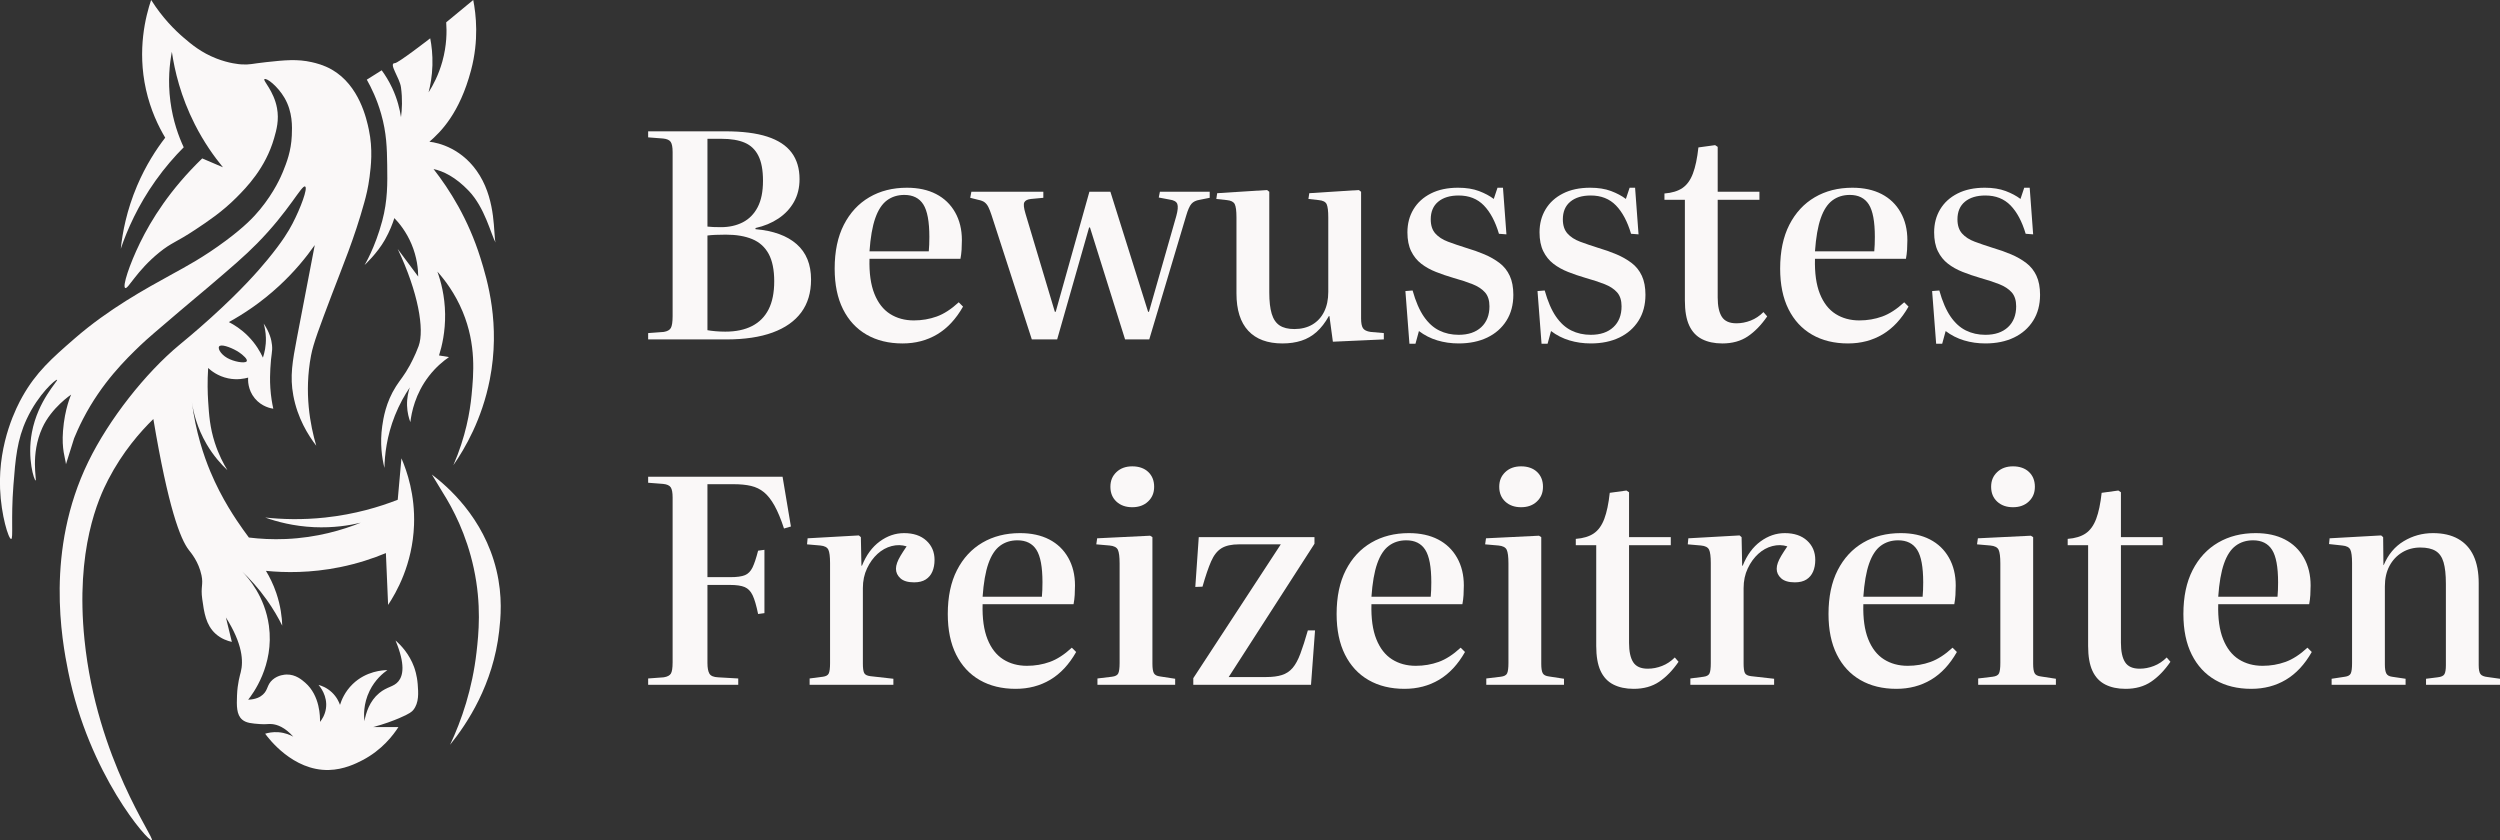<?xml version="1.0" encoding="UTF-8"?><svg id="Ebene_1" xmlns="http://www.w3.org/2000/svg" viewBox="0 0 1737.17 584"><rect x="0" y="0" width="1737.17" height="584" fill="#333333" stroke="none"/><defs><style>.cls-1{fill:#faf8f8;}</style></defs><path class="cls-1" d="m300.09,329.75l7.66,12.65c6.94,11.01,16.36,28.83,21.46,52.5,5.49,25.5,3.36,45.64,1.92,58.25-2.92,25.52-10.31,47.21-18.39,64.38,11.91-14.74,29.93-41.91,34.11-78.94,1-8.84,2.57-23.95-1.92-42.54-8.87-36.78-34.5-58.47-44.84-66.3Z"/><path class="cls-1" d="m311.97,248.13l-6.9-1.15c2.08-6.59,4.39-16.53,4.22-28.74-.18-12.69-2.98-22.88-5.37-29.51,5.11,5.73,12.27,15.03,17.63,27.98,9.48,22.92,7.53,43.3,6.13,57.87-1.1,11.52-4.05,28.84-12.65,48.67,8.07-11.63,19.87-31.85,25.29-59.4,7.57-38.46-1.63-69.1-6.51-84.69-8.43-26.92-21.42-47.46-32.57-61.7,6.59,1.4,15.2,5.41,24.5,15.17,11.14,11.71,15.21,29.6,18.57,35.88-1.49-6.17.34-27.94-10.88-46.46-11.49-18.97-28.99-22.93-35.05-23.56,7.86-6.8,20.97-19.68,28.92-49.64,5.58-21.01,3.48-38.9,1.53-48.85l-18.78,15.51c.47,6.38.42,16.05-2.68,27.21-2.59,9.32-6.44,16.54-9.58,21.46,1.27-4.9,2.46-11.28,2.68-18.78.22-7.44-.57-13.84-1.53-18.78,0,0-22.23,17.25-24.53,17.25-4.7,0,3.31,10.1,4.22,16.86,1.11,8.28.71,15.4,0,20.69-.81-5.4-2.49-12.54-6.13-20.31-2.31-4.93-4.89-9.01-7.28-12.26l-10.35,6.51c3.1,5.48,7.04,13.52,9.96,23.76,3.82,13.37,4.05,23.96,4.22,35.64.18,12.72.35,24.42-3.45,38.71-5,18.8-12.26,30.66-12.26,30.66,0,0,8.79-8.04,14.18-17.63,3.28-5.82,5.28-11.09,6.51-14.95,3.37,3.5,8.26,9.45,11.88,18.01,3.93,9.3,4.64,17.6,4.68,22.61l-14.26-19.16c14.25,29.94,18.72,56.01,14.56,67.45-2.42,6.65-6.13,13.41-6.13,13.41-3.99,7.27-6.64,9.96-9.58,14.56-7.1,11.11-8.81,22.25-9.58,27.59-1.73,12.02-.19,22.22,1.53,29.13.17-8.98,1.55-22,7.28-36.41,3.14-7.9,6.88-14.41,10.35-19.54-.94,2.74-2.09,7.16-1.92,12.66.16,4.94,1.32,8.9,2.3,11.49.79-6.66,3.33-19.73,13.03-32.19,4.67-6,9.71-10.19,13.8-13.03Z"/><path class="cls-1" d="m287.77,463.58c-3.36-9.19-9.15-15.24-12.93-18.52,7,16.8,5.18,24.44,2.06,28.3-3.29,4.07-7.78,3.6-13.38,8.23-6.7,5.54-9.22,13.58-10.29,19.55-.4-3.46-.9-11.91,3.6-21.1,3.86-7.89,9.49-12.41,12.35-14.41-2.97.05-14.75.58-24.18,9.78-5.4,5.26-7.73,11.13-8.75,14.41-.63-1.83-2.15-5.45-5.66-8.75-3.58-3.36-7.39-4.65-9.26-5.15.92,1.05,6.48,7.61,5.15,16.46-.67,4.48-2.83,7.65-4.12,9.26.08-3.2.15-18.2-10.29-27.27-2.28-1.98-6.65-5.78-12.86-5.66-1.24.02-5.95.27-9.78,3.6-4.03,3.51-3.04,6.93-6.69,10.29-1.77,1.63-4.8,3.4-10.29,3.6,2.93-3.69,18.24-23.78,14.41-51.45-2.79-20.16-14.17-33.08-18.52-37.56,5.26,4.99,11.21,11.45,16.98,19.55,4.57,6.41,8.09,12.55,10.8,18.01-.19-5.82-1.1-13.75-4.12-22.64-2.13-6.27-4.78-11.44-7.2-15.44,13.11,1.3,30.96,1.58,51.45-2.57,12.46-2.53,23.16-6.14,31.9-9.78l1.54,36.02c5.59-8.42,17.01-28.12,18.01-55.57.76-20.97-4.88-37.35-8.75-46.31l-2.57,28.81c-12.53,4.9-29.64,10.12-50.42,12.35-16.13,1.73-30.31,1.22-41.68,0,8,2.86,19.64,6.04,33.96,6.69,13.32.6,24.47-1.18,32.41-3.09-12.56,5.05-30.32,10.39-51.97,11.32-9.52.41-18.16-.1-25.73-1.03-1.02-1.36-2.45-3.3-4.12-5.66-4.82-6.85-14.6-20.9-22.64-40.13-4.62-11.07-10.17-27.45-12.86-48.36,1.03,6.98,3.53,17.82,10.29,29.33,4.74,8.07,10.1,13.97,14.41,18.01-2.65-4.33-6.07-10.76-8.75-19.04-3.45-10.69-4.02-19.43-4.63-28.81-.38-5.9-.6-13.79,0-23.15,1.96,1.82,6.66,5.7,13.89,7.2,6.23,1.3,11.34.21,13.89-.51-.1,1.46-.4,8.32,4.63,14.41,4.87,5.89,11.35,6.99,12.86,7.2-.78-3.49-1.67-8.43-2.06-14.41-.37-5.63-.16-10.14,0-13.38.51-10.35,1.66-11.63,1.16-16.46-.37-3.57-1.6-8.78-5.79-14.92.73,2.54,1.42,5.86,1.54,9.78.18,5.91-1,10.73-2.06,13.89-1.74-3.8-4.85-9.42-10.29-14.92-4.88-4.94-9.84-7.97-13.38-9.78,9.96-5.47,22.37-13.53,34.99-25.21,10.77-9.96,18.82-19.91,24.7-28.3-2.49,12.81-6.47,33.39-12.35,64.31-3.18,16.73-5.01,26.87-2.57,40.13,2.91,15.83,10.34,27.67,15.95,34.99-4.16-14.23-8.56-36.69-3.6-62.77,1.58-8.33,5.86-19.62,14.41-42.19,7.36-19.43,15.7-39.08,22.64-64.31,1.13-4.1,2.63-9.86,3.6-17.49.92-7.26,2.43-19.1-.51-32.93-1.53-7.21-6.54-30.71-25.73-41.68-5.63-3.22-10.94-4.47-13.89-5.15-10.1-2.31-18.98-1.41-31.9,0-9.84,1.07-11.26,1.92-16.98,1.54-1.62-.11-8.6-.64-17.49-4.12-10.46-4.09-17.2-9.75-22.64-14.41-6.15-5.26-14.71-13.72-22.64-26.24-3.78,11.25-9.78,34.45-3.58,62.26,3.18,14.26,8.63,25.52,13.36,33.44-6.17,8.02-13.48,19.15-19.55,33.44-7.27,17.11-10.14,32.57-11.32,43.73,4.49-13.18,11.84-29.97,24.18-47.34,6.54-9.2,13.28-16.87,19.55-23.15-3.4-7.3-7.48-18.17-9.26-31.9-1.87-14.35-.52-26.39,1.03-34.47,1.89,12.95,6.07,30.95,15.95,50.42,6.26,12.33,13.28,22.24,19.55,29.84l-14.41-6.17c-22.51,21.78-35.46,42.76-43.22,58.66-7.39,15.14-12.35,30.29-10.29,31.39,1.95,1.04,7.79-11.84,23.67-24.7,8.76-7.09,11.46-6.8,25.21-15.95,8.85-5.88,18.43-12.26,28.3-22.12,7.17-7.17,20.29-20.58,26.24-41.16,1.73-5.97,3.6-12.73,2.06-21.1-2.2-11.93-9.94-19.17-8.75-20.07,1.54-1.15,9.22,4.92,13.89,12.86,5.83,9.92,5.4,20.14,5.15,26.24-.46,10.93-3.61,18.89-6.17,25.21-1.21,2.97-5.85,13.98-15.95,26.24-4.39,5.33-10.63,11.89-23.67,21.61-15.71,11.71-28.33,18.35-37.05,23.15-19.11,10.53-44.34,24.29-67.92,44.76-16.04,13.93-26.95,23.58-36.53,40.65-3.59,6.39-16.72,31.14-15.44,63.8.73,18.61,5.96,35.2,7.72,34.99,1.58-.19-.24-13.81,1.54-37.05,1.46-18.97,2.57-31.95,9.26-46.31,8.16-17.5,20.32-27.84,21.1-27.27.86.64-13.33,14.4-17.49,36.53-3.44,18.32,1.65,33.51,2.57,33.44.99-.08-3.8-17.96,4.63-36.53,6.41-14.13,20.07-23.15,20.07-23.15,0,0-4.48,9.61-5.66,25.21-.99,13.02,1.54,18.67,2.06,23.15l5.66-18.01c1.3-3.19,3.34-7.88,6.17-13.38,13.05-25.25,29.74-41.5,40.13-51.45,4.29-4.11,11.95-10.63,27.27-23.67,10.25-8.72,12.18-10.18,19.55-16.46,16.3-13.9,25.24-21.52,33.96-30.36,22.35-22.65,31.08-40.94,33.44-39.62,2.02,1.13-3.23,15.13-8.75,25.73-2.74,5.27-6.98,12.45-17.49,25.21-6.45,7.83-17.93,20.99-39.1,40.13-11.08,10.02-19.31,16.7-22.12,19.04-23.51,19.54-48.84,51.58-63.29,81.29-29.91,61.55-18.28,123.75-13.89,145.61,14.34,71.38,55.79,118.57,58.14,117.31,2.47-1.32-38.3-55.98-46.82-139.43-6.41-62.84,9.9-98.47,16.46-111.14,10.11-19.51,22.4-33.41,31.39-42.19,10.37,61.73,18.72,83.41,24.7,91.07,1.44,1.85,6.75,8.02,8.75,17.49,1.4,6.66-.68,7.85.51,16.46,1.29,9.33,2.5,18.06,9.26,24.18,3.91,3.54,8.33,5,11.32,5.66l-4.12-16.98c11.7,18.53,12.24,30.45,10.29,38.07-.52,2.03-2.26,7.84-2.57,15.95-.28,7.25-.44,13.53,3.6,16.98,2.79,2.38,6.7,2.67,12.35,3.09,4.52.34,5.61-.27,8.36,0,3.64.36,8.81,2.11,14.79,8.75-1.95-1.08-5.53-2.72-10.29-3.09-4-.3-7.25.42-9.26,1.03,2.24,3.09,19.24,25.84,44.25,25.21,10.49-.26,19.02-4.56,23.15-6.69,13.8-7.12,21.61-17.55,25.21-23.15h-17.49c7.61-2.03,13.68-4.34,18.01-6.17,7.49-3.18,8.91-4.59,9.78-5.66,4.1-5.06,3.56-11.99,3.09-18.01-.48-6.14-2.07-10.64-2.5-11.83Zm-134.92-223.3c2.26-.99,9.25,1.81,13.35,4.58,2.47,1.67,6.49,5.08,5.06,6.37-1.5,1.35-8.74.14-13.36-2.49-4.93-2.81-7.28-7.48-5.05-8.46Z"/><path class="cls-1" d="m450.38,235.85v-4.4l10.8-.8c2.53-.4,4.2-1.33,5-2.8.8-1.47,1.2-4.2,1.2-8.2v-114c0-3.33-.43-5.67-1.3-7-.87-1.33-2.63-2.13-5.3-2.4l-10.4-.8v-4.2h53.6c11.87,0,21.6,1.23,29.2,3.7,7.6,2.47,13.23,6.17,16.9,11.1,3.67,4.93,5.5,11.07,5.5,18.4,0,6-1.3,11.3-3.9,15.9-2.6,4.6-6.2,8.43-10.8,11.5-4.6,3.07-9.9,5.27-15.9,6.6v.8c12.4,1.07,21.93,4.53,28.6,10.4,6.67,5.87,10,14.07,10,24.6,0,9.07-2.27,16.67-6.8,22.8-4.53,6.13-11.17,10.8-19.9,14-8.73,3.2-19.43,4.8-32.1,4.8h-54.4Zm50.6-78c5.73,0,10.8-1.13,15.2-3.4,4.4-2.27,7.83-5.77,10.3-10.5,2.47-4.73,3.7-10.83,3.7-18.3s-1.07-13.13-3.2-17.4c-2.13-4.27-5.3-7.3-9.5-9.1-4.2-1.8-9.57-2.7-16.1-2.7h-9.8v61c1.2.13,2.53.23,4,.3,1.47.07,3.27.1,5.4.1Zm3,72.6c7.33,0,13.53-1.3,18.6-3.9,5.07-2.6,8.9-6.47,11.5-11.6,2.6-5.13,3.9-11.63,3.9-19.5s-1.3-14.37-3.9-19.1c-2.6-4.73-6.4-8.13-11.4-10.2-5-2.07-11.1-3.1-18.3-3.1-5.6,0-9.87.2-12.8.6v65.8c1.47.27,3.3.5,5.5.7,2.2.2,4.5.3,6.9.3Z"/><path class="cls-1" d="m627.18,238.65c-9.6,0-17.93-2.03-25-6.1-7.07-4.07-12.53-9.97-16.4-17.7-3.87-7.73-5.8-17.13-5.8-28.2,0-12,2.13-22.17,6.4-30.5,4.27-8.33,10.17-14.7,17.7-19.1,7.53-4.4,16.23-6.6,26.1-6.6,7.87,0,14.63,1.47,20.3,4.4,5.67,2.93,10.07,7.17,13.2,12.7,3.13,5.53,4.7,11.97,4.7,19.3,0,2.27-.07,4.47-.2,6.6-.13,2.13-.4,4.27-.8,6.4h-63.2c-.27,9.87.87,17.97,3.4,24.3,2.53,6.33,6.17,11,10.9,14,4.73,3,10.23,4.5,16.5,4.5,5.6,0,10.9-.9,15.9-2.7,5-1.8,10.1-5.1,15.3-9.9l3,3c-4.93,8.67-10.93,15.1-18,19.3-7.07,4.2-15.07,6.3-24,6.3Zm-23-64h41.2c.13-1.47.23-3.03.3-4.7.07-1.67.1-3.43.1-5.3,0-10.67-1.4-18.2-4.2-22.6-2.8-4.4-7.2-6.6-13.2-6.6-4.67,0-8.7,1.27-12.1,3.8-3.4,2.53-6.1,6.67-8.1,12.4-2,5.73-3.33,13.4-4,23Z"/><path class="cls-1" d="m716.98,235.85l-28-86.4c-.8-2.4-1.53-4.27-2.2-5.6-.67-1.33-1.5-2.4-2.5-3.2-1-.8-2.5-1.4-4.5-1.8l-5.6-1.4.8-4.2h50v4.2l-8.6.8c-2.4.27-3.93,1.03-4.6,2.3-.67,1.27-.4,3.9.8,7.9l20.4,68.2h.6l23.4-83.4h14.6l26.2,83.4h.6l19-66.6c1.07-3.87,1.3-6.63.7-8.3-.6-1.67-2.43-2.7-5.5-3.1l-7.4-1.4.8-4h34.6v4.2l-7,1.4c-2.53.4-4.43,1.33-5.7,2.8-1.27,1.47-2.5,4.27-3.7,8.4l-25.6,85.8h-16.8l-24.4-77.8h-.6l-22.2,77.8h-17.6Z"/><path class="cls-1" d="m891.18,238.65c-10.4,0-18.33-2.93-23.8-8.8-5.47-5.87-8.2-14.53-8.2-26v-52.8c0-4.53-.4-7.6-1.2-9.2-.8-1.6-2.6-2.53-5.4-2.8l-7.4-.8.6-4,34.6-2.2,1.6,1.2v70c0,6.13.57,11.07,1.7,14.8,1.13,3.73,2.96,6.43,5.5,8.1,2.53,1.67,5.93,2.5,10.2,2.5,4.8,0,8.97-1.03,12.5-3.1,3.53-2.07,6.27-5.03,8.2-8.9,1.93-3.87,2.9-8.47,2.9-13.8v-51.8c0-4.4-.37-7.43-1.1-9.1-.73-1.67-2.57-2.63-5.5-2.9l-7.2-.8.6-4,34.4-2.2,1.6,1.2v88c0,3.2.43,5.47,1.3,6.8.87,1.33,2.63,2.2,5.3,2.6l9.2.8v4.4l-35.4,1.6-2.4-17.8h-.4c-2.54,4.53-5.37,8.2-8.5,11-3.13,2.8-6.67,4.83-10.6,6.1-3.93,1.27-8.3,1.9-13.1,1.9Z"/><path class="cls-1" d="m979.37,238.85l-2.8-36.6,5-.4c2.13,7.6,4.73,13.63,7.8,18.1,3.07,4.47,6.63,7.7,10.7,9.7,4.07,2,8.57,3,13.5,3,6.67,0,11.9-1.77,15.7-5.3,3.8-3.53,5.7-8.37,5.7-14.5,0-4.13-1.03-7.37-3.1-9.7-2.07-2.33-4.97-4.23-8.7-5.7-3.73-1.47-8.2-2.93-13.4-4.4-4.13-1.2-8.13-2.57-12-4.1-3.87-1.53-7.27-3.43-10.2-5.7-2.93-2.27-5.27-5.17-7-8.7-1.73-3.53-2.6-7.9-2.6-13.1,0-6,1.4-11.33,4.2-16,2.8-4.67,6.83-8.33,12.1-11,5.27-2.67,11.57-4,18.9-4,5.6,0,10.43.77,14.5,2.3,4.07,1.53,7.5,3.37,10.3,5.5l2.6-7.8h3.8l2.4,32.4-5.2-.4c-2.53-8.53-6.03-15.1-10.5-19.7-4.47-4.6-10.3-6.9-17.5-6.9-6,0-10.73,1.43-14.2,4.3-3.47,2.87-5.2,6.97-5.2,12.3,0,4.13,1.07,7.4,3.2,9.8,2.13,2.4,5.07,4.3,8.8,5.7,3.73,1.4,7.93,2.83,12.6,4.3,4.53,1.33,8.77,2.83,12.7,4.5,3.93,1.67,7.43,3.67,10.5,6,3.07,2.33,5.43,5.3,7.1,8.9,1.67,3.6,2.5,8,2.5,13.2,0,6.93-1.6,12.93-4.8,18-3.2,5.07-7.63,8.97-13.3,11.7-5.67,2.73-12.3,4.1-19.9,4.1-5.2,0-10.13-.7-14.8-2.1-4.67-1.4-8.93-3.57-12.8-6.5l-2.4,8.8h-4.2Z"/><path class="cls-1" d="m1071.17,238.85l-2.8-36.6,5-.4c2.13,7.6,4.73,13.63,7.8,18.1,3.07,4.47,6.63,7.7,10.7,9.7,4.07,2,8.57,3,13.5,3,6.67,0,11.9-1.77,15.7-5.3,3.8-3.53,5.7-8.37,5.7-14.5,0-4.13-1.03-7.37-3.1-9.7-2.07-2.33-4.97-4.23-8.7-5.7-3.73-1.47-8.2-2.93-13.4-4.4-4.13-1.2-8.13-2.57-12-4.1-3.87-1.53-7.27-3.43-10.2-5.7-2.93-2.27-5.27-5.17-7-8.7-1.73-3.53-2.6-7.9-2.6-13.1,0-6,1.4-11.33,4.2-16,2.8-4.67,6.83-8.33,12.1-11,5.27-2.67,11.57-4,18.9-4,5.6,0,10.43.77,14.5,2.3,4.07,1.53,7.5,3.37,10.3,5.5l2.6-7.8h3.8l2.4,32.4-5.2-.4c-2.53-8.53-6.03-15.1-10.5-19.7-4.47-4.6-10.3-6.9-17.5-6.9-6,0-10.73,1.43-14.2,4.3-3.47,2.87-5.2,6.97-5.2,12.3,0,4.13,1.07,7.4,3.2,9.8,2.13,2.4,5.07,4.3,8.8,5.7,3.73,1.4,7.93,2.83,12.6,4.3,4.53,1.33,8.77,2.83,12.7,4.5,3.93,1.67,7.43,3.67,10.5,6,3.07,2.33,5.43,5.3,7.1,8.9,1.67,3.6,2.5,8,2.5,13.2,0,6.93-1.6,12.93-4.8,18-3.2,5.07-7.63,8.97-13.3,11.7-5.67,2.73-12.3,4.1-19.9,4.1-5.2,0-10.13-.7-14.8-2.1-4.67-1.4-8.93-3.57-12.8-6.5l-2.4,8.8h-4.2Z"/><path class="cls-1" d="m1196.77,238.65c-5.47,0-10.17-1-14.1-3-3.93-2-6.9-5.17-8.9-9.5-2-4.33-3-10.1-3-17.3v-70h-14.2v-4.4c5.2-.4,9.37-1.67,12.5-3.8,3.13-2.13,5.57-5.5,7.3-10.1,1.73-4.6,3-10.63,3.8-18.1l11.6-1.6,1.8,1.2v31.2h29v5.6h-29v67.8c0,6,.96,10.5,2.9,13.5,1.93,3,5.3,4.5,10.1,4.5,3.33,0,6.63-.63,9.9-1.9,3.27-1.27,6.23-3.23,8.9-5.9l2.6,3c-4.13,6-8.63,10.63-13.5,13.9-4.87,3.27-10.77,4.9-17.7,4.9Z"/><path class="cls-1" d="m1284.17,238.65c-9.6,0-17.93-2.03-25-6.1-7.07-4.07-12.53-9.97-16.4-17.7-3.87-7.73-5.8-17.13-5.8-28.2,0-12,2.13-22.17,6.4-30.5,4.27-8.33,10.17-14.7,17.7-19.1,7.53-4.4,16.23-6.6,26.1-6.6,7.87,0,14.63,1.47,20.3,4.4,5.67,2.93,10.07,7.17,13.2,12.7,3.13,5.53,4.7,11.97,4.7,19.3,0,2.27-.07,4.47-.2,6.6-.13,2.13-.4,4.27-.8,6.4h-63.2c-.27,9.87.87,17.97,3.4,24.3,2.53,6.33,6.17,11,10.9,14,4.73,3,10.23,4.5,16.5,4.5,5.6,0,10.9-.9,15.9-2.7,5-1.8,10.1-5.1,15.3-9.9l3,3c-4.93,8.67-10.93,15.1-18,19.3-7.07,4.2-15.07,6.3-24,6.3Zm-23-64h41.2c.13-1.47.23-3.03.3-4.7.07-1.67.1-3.43.1-5.3,0-10.67-1.4-18.2-4.2-22.6-2.8-4.4-7.2-6.6-13.2-6.6-4.67,0-8.7,1.27-12.1,3.8-3.4,2.53-6.1,6.67-8.1,12.4-2,5.73-3.33,13.4-4,23Z"/><path class="cls-1" d="m1345.37,238.85l-2.8-36.6,5-.4c2.13,7.6,4.73,13.63,7.8,18.1,3.07,4.47,6.63,7.7,10.7,9.7,4.07,2,8.57,3,13.5,3,6.67,0,11.9-1.77,15.7-5.3,3.8-3.53,5.7-8.37,5.7-14.5,0-4.13-1.03-7.37-3.1-9.7-2.07-2.33-4.97-4.23-8.7-5.7-3.73-1.47-8.2-2.93-13.4-4.4-4.13-1.2-8.13-2.57-12-4.1-3.87-1.53-7.27-3.43-10.2-5.7-2.93-2.27-5.27-5.17-7-8.7-1.73-3.53-2.6-7.9-2.6-13.1,0-6,1.4-11.33,4.2-16,2.8-4.67,6.83-8.33,12.1-11,5.27-2.67,11.57-4,18.9-4,5.6,0,10.43.77,14.5,2.3,4.07,1.53,7.5,3.37,10.3,5.5l2.6-7.8h3.8l2.4,32.4-5.2-.4c-2.53-8.53-6.03-15.1-10.5-19.7-4.47-4.6-10.3-6.9-17.5-6.9-6,0-10.73,1.43-14.2,4.3-3.47,2.87-5.2,6.97-5.2,12.3,0,4.13,1.07,7.4,3.2,9.8,2.13,2.4,5.07,4.3,8.8,5.7,3.73,1.4,7.93,2.83,12.6,4.3,4.53,1.33,8.77,2.83,12.7,4.5,3.93,1.67,7.43,3.67,10.5,6,3.07,2.33,5.43,5.3,7.1,8.9,1.67,3.6,2.5,8,2.5,13.2,0,6.93-1.6,12.93-4.8,18-3.2,5.07-7.63,8.97-13.3,11.7-5.67,2.73-12.3,4.1-19.9,4.1-5.2,0-10.13-.7-14.8-2.1-4.67-1.4-8.93-3.57-12.8-6.5l-2.4,8.8h-4.2Z"/><path class="cls-1" d="m450.38,475.85v-4.4l10.8-.8c2.53-.4,4.2-1.27,5-2.6.8-1.33,1.2-3.93,1.2-7.8v-114.6c0-3.33-.43-5.67-1.3-7-.87-1.33-2.63-2.13-5.3-2.4l-10.4-.8v-4.2h93.4l5.8,34.6-4.8,1.4c-2.13-6.53-4.33-11.83-6.6-15.9-2.27-4.07-4.7-7.17-7.3-9.3-2.6-2.13-5.6-3.6-9-4.4-3.4-.8-7.5-1.2-12.3-1.2h-18v64.6h15.8c4.67,0,8.1-.47,10.3-1.4,2.2-.93,3.93-2.7,5.2-5.3,1.27-2.6,2.57-6.5,3.9-11.7l4.4-.6v44l-4.4.6c-1.2-5.87-2.47-10.2-3.8-13-1.33-2.8-3.17-4.7-5.5-5.7-2.33-1-5.77-1.5-10.3-1.5h-15.6v54.2c0,3.47.47,5.97,1.4,7.5.93,1.53,2.93,2.37,6,2.5l14,.8v4.4h-62.6Z"/><path class="cls-1" d="m562.58,475.85v-4.4l9.2-1.2c2.13-.27,3.5-1.03,4.1-2.3.6-1.27.9-3.63.9-7.1v-69.6c0-4.53-.4-7.63-1.2-9.3-.8-1.67-2.67-2.63-5.6-2.9l-9.2-.8.4-4.2,35.6-2,1.4,1.2.4,19.8h.4c2.93-7.33,7.03-12.93,12.3-16.8,5.27-3.87,10.9-5.8,16.9-5.8,6.53,0,11.7,1.73,15.5,5.2,3.8,3.47,5.7,7.93,5.7,13.4,0,3.07-.5,5.77-1.5,8.1-1,2.33-2.53,4.17-4.6,5.5-2.07,1.33-4.77,2-8.1,2-4.27,0-7.43-.93-9.5-2.8-2.07-1.87-3.1-4.07-3.1-6.6,0-1.33.27-2.73.8-4.2.53-1.47,1.33-3.1,2.4-4.9,1.07-1.8,2.47-3.97,4.2-6.5-3.33-1.07-6.8-1.13-10.4-.2-3.6.93-6.87,2.73-9.8,5.4-2.93,2.67-5.37,6.03-7.3,10.1-1.93,4.07-2.9,8.63-2.9,13.7v52.4c0,3.2.3,5.4.9,6.6.6,1.2,2.03,1.93,4.3,2.2l16,1.8v4.2h-58.2Z"/><path class="cls-1" d="m705.78,478.65c-9.6,0-17.93-2.03-25-6.1-7.07-4.07-12.53-9.97-16.4-17.7-3.87-7.73-5.8-17.13-5.8-28.2,0-12,2.13-22.17,6.4-30.5,4.27-8.33,10.17-14.7,17.7-19.1,7.53-4.4,16.23-6.6,26.1-6.6,7.87,0,14.63,1.47,20.3,4.4,5.67,2.93,10.07,7.17,13.2,12.7,3.13,5.53,4.7,11.97,4.7,19.3,0,2.27-.07,4.47-.2,6.6-.13,2.13-.4,4.27-.8,6.4h-63.2c-.27,9.87.87,17.97,3.4,24.3,2.53,6.33,6.17,11,10.9,14,4.73,3,10.23,4.5,16.5,4.5,5.6,0,10.9-.9,15.9-2.7,5-1.8,10.1-5.1,15.3-9.9l3,3c-4.93,8.67-10.93,15.1-18,19.3-7.07,4.2-15.07,6.3-24,6.3Zm-23-64h41.2c.13-1.47.23-3.03.3-4.7.07-1.67.1-3.43.1-5.3,0-10.67-1.4-18.2-4.2-22.6-2.8-4.4-7.2-6.6-13.2-6.6-4.67,0-8.7,1.27-12.1,3.8-3.4,2.53-6.1,6.67-8.1,12.4-2,5.73-3.33,13.4-4,23Z"/><path class="cls-1" d="m762.58,475.85v-4.4l10-1.2c2.4-.27,3.9-1.07,4.5-2.4.6-1.33.9-3.73.9-7.2v-69.2c0-4.53-.4-7.67-1.2-9.4-.8-1.73-2.73-2.73-5.8-3l-9.2-.8.6-4.2,36.8-1.8,1.6,1v88c0,3.07.33,5.23,1,6.5.67,1.27,2.13,2.03,4.4,2.3l10.4,1.6v4.2h-54Zm24.2-123.4c-4.53,0-8.2-1.3-11-3.9-2.8-2.6-4.2-6.03-4.2-10.3s1.4-7.53,4.2-10.2c2.8-2.67,6.47-4,11-4s8.37,1.3,11.1,3.9c2.73,2.6,4.1,6.03,4.1,10.3s-1.4,7.53-4.2,10.2c-2.8,2.67-6.47,4-11,4Z"/><path class="cls-1" d="m829.18,475.85v-4.6l60.8-93h-29c-5.2,0-9.27.9-12.2,2.7-2.93,1.8-5.33,4.83-7.2,9.1-1.87,4.27-3.87,10.13-6,17.6l-5,.2,2.4-34.6h80.4v4.6l-59.6,92.6h26.2c4.27,0,7.87-.47,10.8-1.4,2.93-.93,5.4-2.57,7.4-4.9,2-2.33,3.8-5.63,5.4-9.9,1.6-4.27,3.33-9.67,5.2-16.2h5l-2.8,37.8h-81.8Z"/><path class="cls-1" d="m975.97,478.65c-9.6,0-17.93-2.03-25-6.1-7.07-4.07-12.53-9.97-16.4-17.7-3.87-7.73-5.8-17.13-5.8-28.2,0-12,2.13-22.17,6.4-30.5,4.27-8.33,10.17-14.7,17.7-19.1,7.53-4.4,16.23-6.6,26.1-6.6,7.87,0,14.63,1.47,20.3,4.4,5.67,2.93,10.07,7.17,13.2,12.7,3.13,5.53,4.7,11.97,4.7,19.3,0,2.27-.07,4.47-.2,6.6-.13,2.13-.4,4.27-.8,6.4h-63.2c-.27,9.87.87,17.97,3.4,24.3,2.53,6.33,6.17,11,10.9,14,4.73,3,10.23,4.5,16.5,4.5,5.6,0,10.9-.9,15.9-2.7,5-1.8,10.1-5.1,15.3-9.9l3,3c-4.93,8.67-10.93,15.1-18,19.3-7.07,4.2-15.07,6.3-24,6.3Zm-23-64h41.2c.13-1.47.23-3.03.3-4.7.07-1.67.1-3.43.1-5.3,0-10.67-1.4-18.2-4.2-22.6-2.8-4.4-7.2-6.6-13.2-6.6-4.67,0-8.7,1.27-12.1,3.8-3.4,2.53-6.1,6.67-8.1,12.4-2,5.73-3.33,13.4-4,23Z"/><path class="cls-1" d="m1032.77,475.85v-4.4l10-1.2c2.4-.27,3.9-1.07,4.5-2.4.6-1.33.9-3.73.9-7.2v-69.2c0-4.53-.4-7.67-1.2-9.4-.8-1.73-2.73-2.73-5.8-3l-9.2-.8.6-4.2,36.8-1.8,1.6,1v88c0,3.07.33,5.23,1,6.5.67,1.27,2.13,2.03,4.4,2.3l10.4,1.6v4.2h-54Zm24.2-123.4c-4.53,0-8.2-1.3-11-3.9-2.8-2.6-4.2-6.03-4.2-10.3s1.4-7.53,4.2-10.2c2.8-2.67,6.47-4,11-4s8.37,1.3,11.1,3.9c2.73,2.6,4.1,6.03,4.1,10.3s-1.4,7.53-4.2,10.2c-2.8,2.67-6.47,4-11,4Z"/><path class="cls-1" d="m1135.17,478.65c-5.47,0-10.17-1-14.1-3-3.93-2-6.9-5.17-8.9-9.5-2-4.33-3-10.1-3-17.3v-70h-14.2v-4.4c5.2-.4,9.37-1.67,12.5-3.8,3.13-2.13,5.57-5.5,7.3-10.1,1.73-4.6,3-10.63,3.8-18.1l11.6-1.6,1.8,1.2v31.2h29v5.6h-29v67.8c0,6,.96,10.5,2.9,13.5,1.93,3,5.3,4.5,10.1,4.5,3.33,0,6.63-.63,9.9-1.9,3.27-1.27,6.23-3.23,8.9-5.9l2.6,3c-4.13,6-8.63,10.63-13.5,13.9-4.87,3.27-10.77,4.9-17.7,4.9Z"/><path class="cls-1" d="m1174.57,475.85v-4.4l9.2-1.2c2.13-.27,3.5-1.03,4.1-2.3.6-1.27.9-3.63.9-7.1v-69.6c0-4.53-.4-7.63-1.2-9.3-.8-1.67-2.67-2.63-5.6-2.9l-9.2-.8.4-4.2,35.6-2,1.4,1.2.4,19.8h.4c2.93-7.33,7.03-12.93,12.3-16.8,5.27-3.87,10.9-5.8,16.9-5.8,6.53,0,11.7,1.73,15.5,5.2,3.8,3.47,5.7,7.93,5.7,13.4,0,3.07-.5,5.77-1.5,8.1-1,2.33-2.53,4.17-4.6,5.5-2.07,1.33-4.77,2-8.1,2-4.27,0-7.43-.93-9.5-2.8-2.07-1.87-3.1-4.07-3.1-6.6,0-1.33.27-2.73.8-4.2.53-1.47,1.33-3.1,2.4-4.9,1.07-1.8,2.47-3.97,4.2-6.5-3.33-1.07-6.8-1.13-10.4-.2-3.6.93-6.87,2.73-9.8,5.4-2.93,2.67-5.37,6.03-7.3,10.1-1.93,4.07-2.9,8.63-2.9,13.7v52.4c0,3.2.3,5.4.9,6.6.6,1.2,2.03,1.93,4.3,2.2l16,1.8v4.2h-58.2Z"/><path class="cls-1" d="m1317.77,478.65c-9.6,0-17.93-2.03-25-6.1-7.07-4.07-12.53-9.97-16.4-17.7-3.87-7.73-5.8-17.13-5.8-28.2,0-12,2.13-22.17,6.4-30.5,4.27-8.33,10.17-14.7,17.7-19.1,7.53-4.4,16.23-6.6,26.1-6.6,7.87,0,14.63,1.47,20.3,4.4,5.67,2.93,10.07,7.17,13.2,12.7,3.13,5.53,4.7,11.97,4.7,19.3,0,2.27-.07,4.47-.2,6.6-.13,2.13-.4,4.27-.8,6.4h-63.2c-.27,9.87.87,17.97,3.4,24.3,2.53,6.33,6.17,11,10.9,14,4.73,3,10.23,4.5,16.5,4.5,5.6,0,10.9-.9,15.9-2.7,5-1.8,10.1-5.1,15.3-9.9l3,3c-4.93,8.67-10.93,15.1-18,19.3-7.07,4.2-15.07,6.3-24,6.3Zm-23-64h41.2c.13-1.47.23-3.03.3-4.7.07-1.67.1-3.43.1-5.3,0-10.67-1.4-18.2-4.2-22.6-2.8-4.4-7.2-6.6-13.2-6.6-4.67,0-8.7,1.27-12.1,3.8-3.4,2.53-6.1,6.67-8.1,12.4-2,5.73-3.33,13.4-4,23Z"/><path class="cls-1" d="m1374.57,475.85v-4.4l10-1.2c2.4-.27,3.9-1.07,4.5-2.4.6-1.33.9-3.73.9-7.2v-69.2c0-4.53-.4-7.67-1.2-9.4-.8-1.73-2.73-2.73-5.8-3l-9.2-.8.6-4.2,36.8-1.8,1.6,1v88c0,3.07.33,5.23,1,6.5.67,1.27,2.13,2.03,4.4,2.3l10.4,1.6v4.2h-54Zm24.2-123.4c-4.53,0-8.2-1.3-11-3.9-2.8-2.6-4.2-6.03-4.2-10.3s1.4-7.53,4.2-10.2c2.8-2.67,6.47-4,11-4s8.37,1.3,11.1,3.9c2.73,2.6,4.1,6.03,4.1,10.3s-1.4,7.53-4.2,10.2c-2.8,2.67-6.47,4-11,4Z"/><path class="cls-1" d="m1476.97,478.65c-5.47,0-10.17-1-14.1-3-3.93-2-6.9-5.17-8.9-9.5-2-4.33-3-10.1-3-17.3v-70h-14.2v-4.4c5.2-.4,9.37-1.67,12.5-3.8,3.13-2.13,5.57-5.5,7.3-10.1,1.73-4.6,3-10.63,3.8-18.1l11.6-1.6,1.8,1.2v31.2h29v5.6h-29v67.8c0,6,.96,10.5,2.9,13.5,1.93,3,5.3,4.5,10.1,4.5,3.33,0,6.63-.63,9.9-1.9,3.27-1.27,6.23-3.23,8.9-5.9l2.6,3c-4.13,6-8.63,10.63-13.5,13.9-4.87,3.27-10.77,4.9-17.7,4.9Z"/><path class="cls-1" d="m1564.37,478.65c-9.6,0-17.93-2.03-25-6.1-7.07-4.07-12.53-9.97-16.4-17.7-3.87-7.73-5.8-17.13-5.8-28.2,0-12,2.13-22.17,6.4-30.5,4.27-8.33,10.17-14.7,17.7-19.1,7.53-4.4,16.23-6.6,26.1-6.6,7.87,0,14.63,1.47,20.3,4.4,5.67,2.93,10.07,7.17,13.2,12.7,3.13,5.53,4.7,11.97,4.7,19.3,0,2.27-.07,4.47-.2,6.6-.13,2.13-.4,4.27-.8,6.4h-63.2c-.27,9.87.87,17.97,3.4,24.3,2.53,6.33,6.17,11,10.9,14,4.73,3,10.23,4.5,16.5,4.5,5.6,0,10.9-.9,15.9-2.7,5-1.8,10.1-5.1,15.3-9.9l3,3c-4.93,8.67-10.93,15.1-18,19.3-7.07,4.2-15.07,6.3-24,6.3Zm-23-64h41.2c.13-1.47.23-3.03.3-4.7.07-1.67.1-3.43.1-5.3,0-10.67-1.4-18.2-4.2-22.6-2.8-4.4-7.2-6.6-13.2-6.6-4.67,0-8.7,1.27-12.1,3.8-3.4,2.53-6.1,6.67-8.1,12.4-2,5.73-3.33,13.4-4,23Z"/><path class="cls-1" d="m1620.17,475.85v-4.2l9.2-1.4c2.13-.27,3.5-1.03,4.1-2.3.6-1.27.9-3.63.9-7.1v-69.6c0-4.53-.4-7.63-1.2-9.3-.8-1.67-2.67-2.63-5.6-2.9l-9.2-1,.4-4,35.8-2,1.4,1.2.2,19.4h.2c3.07-7.33,7.7-12.87,13.9-16.6,6.2-3.73,12.97-5.6,20.3-5.6,6.93,0,12.77,1.33,17.5,4,4.73,2.67,8.3,6.57,10.7,11.7,2.4,5.13,3.6,11.5,3.6,19.1v57c0,2.93.4,4.97,1.2,6.1.8,1.13,2.47,1.83,5,2.1l8.6,1.2v4.2h-51.4v-4.2l8-1c2.53-.27,4.13-1,4.8-2.2.67-1.2,1-3.27,1-6.2v-56.6c0-6.27-.53-11.23-1.6-14.9-1.07-3.67-2.9-6.3-5.5-7.9-2.6-1.6-6.17-2.4-10.7-2.4s-8.87,1.13-12.6,3.4c-3.73,2.27-6.67,5.4-8.8,9.4-2.13,4-3.2,8.73-3.2,14.2v54.2c0,2.93.33,5.03,1,6.3.67,1.27,2,2.03,4,2.3l9.4,1.4v4.2h-51.4Z"/></svg>